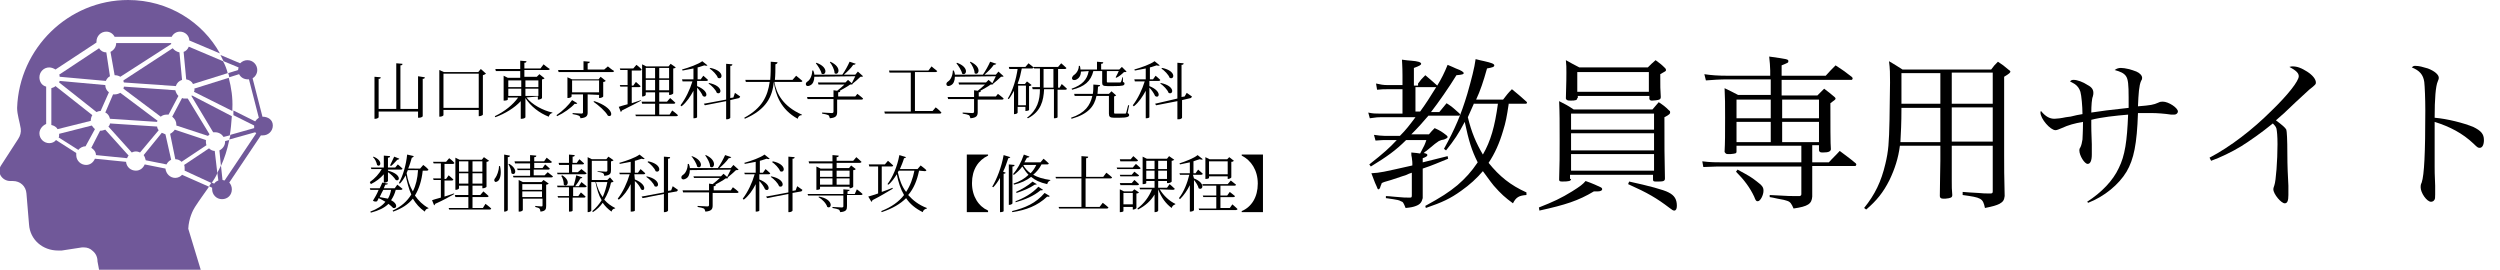 <?xml version="1.0" encoding="utf-8"?>
<!-- Generator: Adobe Illustrator 27.9.5, SVG Export Plug-In . SVG Version: 9.03 Build 54986)  -->
<svg version="1.1" id="_レイヤー_2" xmlns="http://www.w3.org/2000/svg" xmlns:xlink="http://www.w3.org/1999/xlink" x="0px"
	 y="0px" viewBox="0 0 482 52" style="enable-background:new 0 0 482 52;" xml:space="preserve">
<style type="text/css">
	.st0{fill:#705899;}
</style>
<g id="header">
	<path class="st0" d="M35.4,10l0.5,5.3c0.6,0.1,1.1,0.4,1.3,0.9l6.7-2.1c-0.2-0.8-0.5-1.6-0.9-2.3L36.4,9C36.2,9.5,35.8,9.9,35.4,10
		L35.4,10z"/>
	<path class="st0" d="M34,24c0,0,0,0.1,0,0.2l6.1,2c0.1-0.1,0.2-0.2,0.3-0.3l-4.2-6.9C36,19,35.8,19,35.6,19c-0.2,0-0.3,0-0.5-0.1
		l-1.9,3.6C33.7,22.9,34,23.4,34,24L34,24z"/>
	<path class="st0" d="M32.1,22.1c0.1,0,0.3,0,0.4,0l1.9-3.6c-0.3-0.3-0.5-0.7-0.6-1.1l-9.9-0.7c0,0.1-0.1,0.3-0.1,0.4l7.2,5.4
		C31.2,22.3,31.6,22.1,32.1,22.1L32.1,22.1z"/>
	<path class="st0" d="M33.8,34.3c-1,0-1.8-0.8-1.9-1.8l-4-0.8c-0.3,0.7-0.9,1.2-1.7,1.2c-1,0-1.8-0.7-1.9-1.7l-6-0.6
		c-0.3,0.7-0.9,1.2-1.7,1.2c-1,0-1.9-0.8-1.9-1.9c0-0.1,0-0.2,0-0.4l-3.9-2.5c-0.3,0.4-0.8,0.6-1.3,0.6c-1,0-1.9-0.8-1.9-1.9
		c0-0.8,0.6-1.5,1.3-1.8v-7.2c-0.8-0.2-1.3-0.9-1.3-1.8c0-1,0.8-1.9,1.9-1.9c0.4,0,0.9,0.2,1.2,0.4l7.9-5.2c0-0.1,0-0.1,0-0.2
		c0-1,0.8-1.9,1.9-1.9c0.7,0,1.3,0.4,1.6,1h11c0.3-0.6,0.9-1,1.6-1c1,0,1.8,0.8,1.8,1.7l5.9,2.5C39.1,4.3,32.5,0,24.7,0
		C13.2,0,3.7,9.3,3.3,20.8c0,1.3,0.5,2.7,0.7,4c0.1,0.7-0.1,1.4-0.5,2l-3.3,5.1c-0.4,0.6-0.4,1.3-0.1,1.9c0.4,0.7,1.1,1.1,1.9,1.1
		h0.5c1.4,0,2.5,1,2.6,2.4l0.5,6c0.2,2.9,2.6,5,5.6,5c0.2,0,0.4,0,0.7,0l3.9-0.6c0.1,0,0.2,0,0.4,0c0.6,0,1.2,0.2,1.7,0.7
		c0.6,0.5,0.9,1.2,0.9,2l0.3,1.6h19.6l-2.4-7.9c0.1-2,0.9-3.6,1.3-4.2c0.9-1.4,1.8-2.6,2.7-3.9l-5.2-2.3
		C34.9,34,34.3,34.3,33.8,34.3L33.8,34.3z"/>
	<path class="st0" d="M37.5,17.2c0,0.1,0,0.3-0.1,0.5l7.4,3.7c0-0.2,0-0.3,0-0.5c0.1-2-0.2-4-0.7-5.9l-6.7,2.1
		C37.5,17.1,37.5,17.1,37.5,17.2L37.5,17.2z"/>
	<path class="st0" d="M40.3,28.6l-4.8,3.2c0.1,0.2,0.1,0.5,0.1,0.7c0,0.1,0,0.3,0,0.4l5.2,2.4c0.4-0.6,0.8-1.2,1.1-1.9l-0.5-4.3
		C41,29.1,40.6,28.9,40.3,28.6z"/>
	<path class="st0" d="M36.9,18.5l4.2,7c0.1,0,0.3,0,0.4,0c0.7,0,1.3,0.4,1.6,0.9l1.2-0.3c0.2-1.1,0.3-2.4,0.4-3.7L37,18.4
		C37,18.4,37,18.4,36.9,18.5z"/>
	<path class="st0" d="M43.4,27.3c0,0.8-0.5,1.4-1.1,1.7l0.3,3c0.7-1.5,1.2-3.1,1.6-5l-0.8,0.2C43.4,27.1,43.4,27.2,43.4,27.3
		L43.4,27.3z"/>
	<path class="st0" d="M30.3,24.4l-9.1-0.6c0,0.2-0.1,0.4-0.3,0.6l4.5,5c0.2-0.1,0.5-0.2,0.8-0.2s0.6,0.1,0.8,0.2l3.6-4.3
		C30.4,24.9,30.3,24.6,30.3,24.4z"/>
	<path class="st0" d="M17.7,24.2l-6.3,1.6c0,0.1,0,0.1,0,0.2c0,0.2,0,0.4-0.1,0.5l3.8,2.4c0.3-0.4,0.9-0.7,1.4-0.7c0,0,0,0,0,0
		l1.8-3.3C18.1,24.7,17.9,24.5,17.7,24.2L17.7,24.2z"/>
	<path class="st0" d="M31.2,25.6l-3.5,4.3c0.2,0.3,0.3,0.6,0.4,1l4,0.8c0.2-0.4,0.5-0.7,0.9-0.9l-1.1-4.9
		C31.7,25.8,31.4,25.7,31.2,25.6L31.2,25.6z"/>
	<path class="st0" d="M19.4,25.2c0,0-0.1,0-0.1,0l-1.7,3.3c0.5,0.3,0.9,0.8,0.9,1.4l6,0.6c0.1-0.2,0.1-0.3,0.3-0.5l-4.5-5
		C20,25.1,19.7,25.2,19.4,25.2L19.4,25.2z"/>
	<path class="st0" d="M39.7,27.3c0-0.1,0-0.2,0-0.3l-6-2c-0.2,0.3-0.5,0.6-0.9,0.8l1,4.9c0.5,0,0.9,0.2,1.2,0.5l4.8-3.2
		C39.7,27.7,39.7,27.5,39.7,27.3L39.7,27.3z"/>
	<path class="st0" d="M22.1,18.2c-0.1,0-0.2,0-0.3,0l-1.5,3.5c0.5,0.2,0.8,0.7,0.9,1.2l9.1,0.6c0-0.1,0-0.2,0.1-0.2l-7.2-5.4
		C22.8,18.1,22.5,18.2,22.1,18.2L22.1,18.2z"/>
	<path class="st0" d="M22.1,14.5c0.4,0,0.8,0.1,1.1,0.3l9.8-6.3c0-0.1,0-0.1,0-0.2c0,0,0,0,0,0H22.4c0,0,0,0,0,0
		c0,0.8-0.5,1.4-1.1,1.7L22.1,14.5C22,14.5,22,14.5,22.1,14.5L22.1,14.5z"/>
	<path class="st0" d="M23.9,15.9l10,0.7c0.2-0.6,0.6-1,1.2-1.2l-0.5-5.3c-0.5-0.1-1-0.4-1.3-0.8l-9.5,6.2
		C23.8,15.6,23.8,15.8,23.9,15.9L23.9,15.9z"/>
	<path class="st0" d="M20.4,15.6c0.2-0.4,0.4-0.7,0.8-0.9l-0.7-4.6c-0.6,0-1.1-0.3-1.4-0.8l-7.7,5.1c0.1,0.1,0.1,0.3,0.1,0.4
		L20.4,15.6L20.4,15.6z"/>
	<path class="st0" d="M19.4,21.4C19.4,21.4,19.4,21.4,19.4,21.4l1.6-3.6c-0.4-0.3-0.7-0.8-0.7-1.4l-8.8-0.8c0,0.1-0.1,0.2-0.1,0.3
		l7.2,5.7C18.8,21.5,19.1,21.4,19.4,21.4L19.4,21.4z"/>
	<path class="st0" d="M17.5,23.3c0-0.4,0.1-0.8,0.3-1.1l-7.1-5.6c-0.2,0.2-0.5,0.3-0.8,0.4v7.1c0.5,0.1,1,0.4,1.2,0.8L17.5,23.3
		C17.5,23.3,17.5,23.3,17.5,23.3L17.5,23.3z"/>
	<path class="st0" d="M50.6,22.5C50.6,22.5,50.6,22.5,50.6,22.5l-1.9-7.4c0.5-0.3,0.9-0.9,0.9-1.6c0-1-0.8-1.9-1.9-1.9
		c-0.5,0-1,0.2-1.4,0.6l-3.8-1.6c0.2,0.4,0.4,0.8,0.6,1.2L46,13c0,0.1-0.1,0.3-0.1,0.5l0,0L44,14.1c0.1,0.3,0.2,0.6,0.2,0.8l1.9-0.6
		c0.3,0.6,0.9,1,1.7,1c0,0,0.1,0,0.2,0l1.9,7.4c-0.3,0.2-0.5,0.4-0.7,0.7l-4.2-2.1c0,0.3,0,0.6,0,0.9l4,2c0,0,0,0.1,0,0.1
		c0,0.1,0,0.3,0,0.4L44.4,26c0,0.3-0.1,0.6-0.2,0.9l5-1.4c0.1,0.1,0.2,0.2,0.2,0.2l-6.1,9.1c-0.1,0-0.3-0.1-0.4-0.1l-0.3-2.8
		c-0.2,0.5-0.5,1-0.7,1.4l0.2,1.5c-0.3,0.1-0.6,0.3-0.8,0.6l-0.5-0.2c-0.2,0.2-0.3,0.5-0.5,0.7l0.6,0.3c0,0.1,0,0.2,0,0.3
		c0,1,0.8,1.9,1.9,1.9s1.9-0.8,1.9-1.9c0-0.5-0.2-1-0.5-1.3l6.1-9.1c0.1,0,0.2,0,0.4,0c1,0,1.9-0.8,1.9-1.9S51.7,22.5,50.6,22.5
		L50.6,22.5z"/>
	<path d="M81.9,14.9c0,0.2-0.1,0.3-0.4,0.3v7.2c0,0.1-0.3,0.3-0.7,0.3h-0.2v-1.2h-7.6v1.1c0,0.1-0.3,0.3-0.6,0.3h-0.2v-8.1l1.2,0.1
		c0,0.2-0.1,0.3-0.4,0.3V21h3.4v-8.8l1.2,0.1c0,0.2-0.1,0.3-0.4,0.3V21h3.4v-6.3L81.9,14.9L81.9,14.9z"/>
	<path d="M93.7,14.2c-0.1,0.1-0.3,0.2-0.6,0.3v7.6c0,0.1-0.4,0.3-0.7,0.3h-0.1v-1.2h-6.8v1c0,0.1-0.3,0.3-0.7,0.3h-0.1v-9l0.9,0.4
		h6.6l0.5-0.6L93.7,14.2L93.7,14.2z M92.3,20.8v-6.6h-6.8v6.6H92.3z"/>
	<path d="M101.5,18.8c1.1,1.4,3.2,2.5,5,2.9l0,0.1c-0.3,0-0.6,0.3-0.7,0.7c-1.8-0.7-3.5-2-4.5-3.6v3.7c0,0.1-0.3,0.3-0.7,0.3h-0.2
		v-3.4c-1.2,1.3-3,2.4-4.9,3.1l-0.1-0.2c1.9-0.9,3.5-2.2,4.5-3.6h-2v0.4c0,0.1-0.3,0.2-0.7,0.2h-0.1v-4.8l0.8,0.4h2.4v-1.3h-4.7
		l-0.1-0.4h4.8v-1.6l1.2,0.1c0,0.2-0.1,0.3-0.4,0.3v1.1h3.1l0.6-0.8c0,0,0.7,0.6,1.2,0.9c0,0.1-0.2,0.2-0.3,0.2h-4.6v1.3h2.4
		l0.5-0.5l1,0.8c-0.1,0.1-0.3,0.2-0.5,0.2v3.6c0,0.1-0.4,0.3-0.7,0.3h-0.1v-0.6L101.5,18.8L101.5,18.8z M98,15.5v1.3h2.5v-1.3
		C100.5,15.5,98,15.5,98,15.5z M98,18.5h2.5v-1.4H98V18.5z M101.3,15.5v1.3h2.5v-1.3C103.8,15.5,101.3,15.5,101.3,15.5z M103.8,18.5
		v-1.4h-2.5v1.4H103.8z"/>
	<path d="M111.3,19.9c-0.1,0.1-0.2,0.2-0.5,0.1c-0.7,0.8-2.1,1.8-3.4,2.4l-0.1-0.2c1.2-0.8,2.4-2,3-2.9L111.3,19.9L111.3,19.9z
		 M117.2,12.8c0,0,0.7,0.6,1.2,0.9c0,0.1-0.2,0.2-0.3,0.2h-10.4l-0.1-0.4h4.9v-1.7l1.2,0.1c0,0.2-0.1,0.3-0.4,0.3v1.2h3.2
		L117.2,12.8L117.2,12.8z M113.3,18.2v3.5c0,0.6-0.2,1-1.4,1.1c0-0.2-0.1-0.4-0.3-0.5c-0.2-0.1-0.6-0.2-1.2-0.3v-0.2
		c0,0,1.4,0.1,1.7,0.1c0.2,0,0.3-0.1,0.3-0.2v-3.5h-2.2v0.4c0,0.1-0.3,0.3-0.7,0.3h-0.1v-4l0.9,0.4h5.1l0.4-0.5l1,0.8
		c-0.1,0.1-0.3,0.2-0.5,0.2v2.8c0,0.1-0.4,0.3-0.7,0.3h-0.1v-0.6L113.3,18.2L113.3,18.2z M115.5,17.8v-2.3h-5.2v2.3H115.5z
		 M114.6,19.5c3.9,1.3,3.6,3.3,2.6,2.8c-0.5-0.9-1.8-2-2.8-2.7C114.5,19.6,114.6,19.5,114.6,19.5z"/>
	<path d="M123.6,19.4c-0.9,0.5-2.1,1.1-3.7,1.9c0,0.1-0.1,0.2-0.2,0.3l-0.4-1c0.3-0.1,0.9-0.3,1.7-0.5v-3.4h-1.4l-0.1-0.3h1.5v-2.9
		h-1.4l-0.1-0.3h2.6l0.6-0.7c0,0,0.7,0.5,1,0.9c0,0.1-0.1,0.2-0.3,0.2h-1.6v2.9h0.3l0.5-0.7c0,0,0.6,0.5,0.9,0.8
		c0,0.1-0.1,0.2-0.3,0.2h-1.4v3.1c0.6-0.2,1.2-0.4,1.8-0.6L123.6,19.4L123.6,19.4z M129.6,21.3c0,0,0.7,0.5,1.1,0.9
		c0,0.1-0.1,0.2-0.3,0.2h-7.8l-0.1-0.3h3.8V20h-2.5l-0.1-0.4h2.6v-1.8h-1.8v0.5c0,0.1-0.3,0.3-0.6,0.3h-0.1v-6.2l0.8,0.4h4.3
		l0.4-0.5l1,0.7c-0.1,0.1-0.3,0.2-0.5,0.2V18c0,0.1-0.4,0.3-0.6,0.3H129v-0.5h-1.9v1.8h1.5l0.6-0.7c0,0,0.6,0.5,1,0.9
		c0,0.1-0.1,0.2-0.3,0.2h-2.8v2.1h2L129.6,21.3L129.6,21.3z M124.5,13.1v2h1.8v-2H124.5z M126.3,17.4v-2h-1.8v2H126.3z M127.1,13.1
		v2h1.9v-2H127.1z M129,17.4v-2h-1.9v2H129z"/>
	<path d="M134.4,16.6c2.5,1,1.9,2.5,1.1,1.9c-0.2-0.5-0.7-1.2-1.1-1.6v5.7c0,0.1-0.3,0.2-0.6,0.2h-0.1v-5.3c-0.6,1.1-1.3,2.2-2.3,3
		l-0.2-0.2c1-1.3,1.8-3,2.3-4.6h-1.9l-0.1-0.4h2.2v-2.1c-0.7,0.1-1.4,0.3-2.1,0.4l-0.1-0.2c1.4-0.4,3.1-1,3.9-1.6l1,0.8
		c-0.1,0.1-0.3,0.1-0.6,0c-0.4,0.1-0.8,0.3-1.3,0.4v2.3h0.6l0.5-0.7c0,0,0.6,0.5,0.9,0.8c0,0.1-0.1,0.2-0.3,0.2h-1.8L134.4,16.6
		L134.4,16.6z M141.7,17.9c0,0,0.6,0.4,1,0.7c0,0.1-0.1,0.2-0.2,0.3l-1.7,0.4v3.4c0,0.1-0.3,0.3-0.6,0.3h-0.2v-3.5l-4.1,0.8
		l-0.2-0.3l4.3-0.8v-6.9l1.2,0.1c0,0.2-0.1,0.3-0.4,0.3v6.2l0.6-0.1L141.7,17.9L141.7,17.9z M136.7,16c2.9,0.6,2.4,2.4,1.5,1.9
		c-0.2-0.6-1-1.4-1.6-1.8L136.7,16L136.7,16z M137,13.1c2.8,0.6,2.3,2.4,1.4,1.9c-0.2-0.6-1-1.4-1.6-1.8L137,13.1z"/>
	<path d="M149.3,15.8c0.4,2.3,1.7,4.7,5.3,6.3l0,0.1c-0.4,0-0.7,0.2-0.8,0.7c-3.3-1.8-4.3-4.7-4.6-7.1c-0.3,2.8-1.4,5.3-5.6,7.1
		l-0.1-0.2c3.5-1.9,4.5-4.2,4.9-6.9h-4.6l-0.1-0.4h4.8c0.1-1.1,0.1-2.3,0.1-3.5l1.3,0.1c0,0.2-0.1,0.3-0.4,0.4c0,1,0,2.1-0.1,3h3.4
		l0.7-0.8c0,0,0.7,0.6,1.2,1c0,0.1-0.1,0.2-0.3,0.2L149.3,15.8L149.3,15.8z"/>
	<path d="M157,14.8c0,0.8-0.3,1.4-0.7,1.6c-0.3,0.2-0.7,0.3-0.9,0c-0.1-0.3,0-0.5,0.3-0.7c0.5-0.3,0.9-1.2,0.9-2.1h0.2
		c0.1,0.3,0.2,0.5,0.2,0.8h5.4c0.5-0.7,1.1-1.8,1.4-2.5l1.2,0.4c-0.1,0.1-0.2,0.2-0.5,0.2c-0.4,0.6-1.1,1.3-1.8,1.9h2.2l0.5-0.6
		l1,0.9c-0.1,0.1-0.2,0.1-0.5,0.1c-0.4,0.4-1.1,1-1.6,1.4l-0.1-0.1c0.2-0.4,0.5-1,0.7-1.4L157,14.8L157,14.8z M165.3,18.1
		c0,0,0.7,0.5,1.1,0.9c0,0.1-0.1,0.2-0.3,0.2h-4.7v2.4c0,0.7-0.2,1.1-1.4,1.2c-0.1-0.2-0.1-0.5-0.3-0.6c-0.2-0.1-0.6-0.2-1.2-0.3
		v-0.2c0,0,1.6,0.1,1.9,0.1c0.2,0,0.3-0.1,0.3-0.3v-2.4h-5l-0.1-0.4h5.1v-1.3l0.7,0.1c0.5-0.4,1-0.8,1.4-1.2h-5l-0.1-0.4h5.3
		l0.5-0.5l0.9,0.8c-0.1,0.1-0.2,0.1-0.5,0.1c-0.5,0.4-1.3,0.8-2,1.2h0.1c0,0.2-0.1,0.3-0.4,0.3v0.8h3.3L165.3,18.1L165.3,18.1z
		 M157.4,12.1c2.5,0.9,1.8,2.6,1,2.1c-0.1-0.6-0.7-1.5-1.1-2L157.4,12.1z M160.1,11.9c2.4,1.1,1.5,2.8,0.8,2.2
		c0-0.7-0.5-1.6-0.9-2.1L160.1,11.9z"/>
	<path d="M180.4,20.7c0,0,0.7,0.5,1.1,1c0,0.1-0.1,0.2-0.3,0.2h-10.6l-0.1-0.4h5.1V14h-4.1l-0.1-0.4h7.6l0.6-0.8
		c0,0,0.7,0.6,1.1,0.9c0,0.1-0.2,0.2-0.3,0.2h-4v7.5h3.4L180.4,20.7L180.4,20.7z"/>
	<path d="M184.1,14.8c0,0.8-0.3,1.4-0.7,1.6c-0.3,0.2-0.7,0.3-0.9,0c-0.1-0.3,0-0.5,0.3-0.7c0.5-0.3,0.9-1.2,0.9-2.1h0.2
		c0.1,0.3,0.2,0.5,0.2,0.8h5.4c0.5-0.7,1.1-1.8,1.4-2.5l1.2,0.4c-0.1,0.1-0.2,0.2-0.5,0.2c-0.4,0.6-1.1,1.3-1.8,1.9h2.2l0.5-0.6
		l1,0.9c-0.1,0.1-0.2,0.1-0.5,0.1c-0.4,0.4-1.1,1-1.6,1.4l-0.1-0.1c0.2-0.4,0.5-1,0.7-1.4L184.1,14.8L184.1,14.8z M192.4,18.1
		c0,0,0.7,0.5,1.1,0.9c0,0.1-0.1,0.2-0.3,0.2h-4.7v2.4c0,0.7-0.2,1.1-1.4,1.2c-0.1-0.2-0.1-0.5-0.3-0.6c-0.2-0.1-0.6-0.2-1.2-0.3
		v-0.2c0,0,1.6,0.1,1.9,0.1c0.2,0,0.3-0.1,0.3-0.3v-2.4h-5l-0.1-0.4h5.1v-1.3l0.7,0.1c0.5-0.4,1-0.8,1.4-1.2h-5l-0.1-0.4h5.3
		l0.5-0.5l0.9,0.8c-0.1,0.1-0.2,0.1-0.5,0.1c-0.5,0.4-1.3,0.8-2,1.2h0.1c0,0.2-0.1,0.3-0.4,0.3v0.8h3.3L192.4,18.1L192.4,18.1z
		 M184.5,12.1c2.5,0.9,1.8,2.6,1,2.1c-0.1-0.6-0.7-1.5-1.1-2L184.5,12.1z M187.1,11.9c2.4,1.1,1.5,2.8,0.8,2.2
		c0-0.7-0.5-1.6-0.9-2.1L187.1,11.9z"/>
	<path d="M204.7,16.2c0,0,0.6,0.5,1,0.9c0,0.1-0.1,0.2-0.3,0.2h-1.5v5.3c0,0.1-0.3,0.2-0.6,0.2h-0.1v-5.6h-1.9
		c-0.1,2.2-0.6,4.3-3.1,5.6l-0.2-0.1c2-1.5,2.5-3.4,2.5-5.5h-1.4l-0.1-0.4h1.5v-3.6h-1.1l-0.1-0.2c0,0.1-0.2,0.2-0.3,0.2H197
		c-0.2,1-0.4,2-0.8,2.9l0.2,0.1h1.2l0.4-0.5l0.9,0.7c-0.1,0.1-0.3,0.2-0.5,0.2v4.6c0,0.1-0.4,0.2-0.6,0.2h-0.1v-0.8h-1.5v1.1
		c0,0.1-0.2,0.3-0.6,0.3h-0.1v-4.5c-0.3,0.5-0.6,1.1-1,1.6l-0.2-0.1c1-1.6,1.6-3.7,1.9-5.7h-1.6l-0.1-0.4h3.2l0.6-0.7
		c0,0,0.6,0.5,1,0.8l0-0.1h4.7l0.6-0.7c0,0,0.6,0.5,1,0.9c0,0.1-0.1,0.2-0.3,0.2h-1.3v3.6h0.3L204.7,16.2L204.7,16.2z M196.3,16.5
		v3.8h1.5v-3.8H196.3z M203.1,16.9v-3.6h-1.9v3.6H203.1z"/>
	<path d="M217.4,21.8c0.2,0.1,0.3,0.2,0.3,0.4c0,0.3-0.4,0.5-1.9,0.5h-1c-0.8,0-1-0.2-1-0.8v-3.4h-2.4c-0.4,2-1.6,3.5-4.8,4.4
		l-0.1-0.2c2.7-0.9,3.7-2.4,4.1-4.2h-3.4l-0.1-0.4h3.6c0.1-0.6,0.1-1.2,0.1-1.8l1.3,0.1c0,0.2-0.2,0.3-0.4,0.3c0,0.5-0.1,1-0.1,1.4
		h2.2l0.5-0.5l0.9,0.8c-0.1,0.1-0.2,0.1-0.4,0.2v3.1c0,0.2,0,0.2,0.4,0.2h0.9c0.4,0,0.7,0,0.8,0c0.1,0,0.2,0,0.2-0.1
		c0.1-0.2,0.2-0.8,0.4-1.5h0.2L217.4,21.8L217.4,21.8z M208.4,13.8c0,0.8-0.4,1.3-0.8,1.5c-0.3,0.2-0.8,0.2-0.9-0.1
		c-0.1-0.2,0.1-0.5,0.3-0.7c0.5-0.3,1-1,1-1.8h0.2c0.1,0.3,0.1,0.5,0.1,0.7h3.2v-1.5l1.2,0.1c0,0.2-0.1,0.3-0.4,0.3v1.1h3.5l0.5-0.5
		l0.9,0.9c-0.1,0.1-0.2,0.1-0.5,0.1c-0.4,0.4-1,0.9-1.5,1.1l-0.1-0.1c0.2-0.3,0.4-0.8,0.6-1.2h-2.3v2c0,0.2,0,0.2,0.4,0.2h1.1
		c0.4,0,0.9,0,1,0c0.1,0,0.2,0,0.2-0.1c0.1-0.1,0.2-0.5,0.3-0.9h0.1l0,0.9c0.3,0.1,0.3,0.2,0.3,0.3c0,0.4-0.3,0.5-2.1,0.5h-1.2
		c-0.9,0-1-0.2-1-0.7v-2.2h-1.7c-0.5,2-1.7,3-4.1,3.6l-0.1-0.2c2-0.7,3-1.7,3.3-3.4L208.4,13.8L208.4,13.8z"/>
	<path d="M221.6,16.6c2.5,1,1.9,2.5,1.1,1.9c-0.2-0.5-0.7-1.2-1.1-1.6v5.7c0,0.1-0.3,0.2-0.6,0.2h-0.1v-5.3c-0.6,1.1-1.3,2.2-2.3,3
		l-0.2-0.2c1-1.3,1.8-3,2.3-4.6h-1.9l-0.1-0.4h2.2v-2.1c-0.7,0.1-1.4,0.3-2.1,0.4l-0.1-0.2c1.4-0.4,3.1-1,3.9-1.6l1,0.8
		c-0.1,0.1-0.3,0.1-0.6,0c-0.4,0.1-0.8,0.3-1.3,0.4v2.3h0.6l0.5-0.7c0,0,0.6,0.5,0.9,0.8c0,0.1-0.1,0.2-0.3,0.2h-1.8L221.6,16.6
		L221.6,16.6z M228.8,17.9c0,0,0.6,0.4,1,0.7c0,0.1-0.1,0.2-0.2,0.3l-1.7,0.4v3.4c0,0.1-0.3,0.3-0.6,0.3H227v-3.5l-4.1,0.8l-0.2-0.3
		L227,19v-6.9l1.2,0.1c0,0.2-0.1,0.3-0.4,0.3v6.2l0.6-0.1L228.8,17.9L228.8,17.9z M223.8,16c2.9,0.6,2.4,2.4,1.5,1.9
		c-0.2-0.6-1-1.4-1.6-1.8L223.8,16L223.8,16z M224.1,13.1c2.8,0.6,2.3,2.4,1.4,1.9c-0.2-0.6-1-1.4-1.6-1.8L224.1,13.1z"/>
	<path d="M71.3,35.1c1-0.7,1.8-1.6,2.3-2.5h-2l-0.1-0.3H74v-2.3l1.2,0.1c0,0.2-0.1,0.3-0.4,0.3v1.9h1.4l0.5-0.6c0,0,0.6,0.5,0.9,0.8
		c0,0.1-0.1,0.2-0.3,0.2h-2.5v0.2c2.7,0.7,2.3,2.2,1.5,1.8c-0.3-0.5-0.9-1.1-1.5-1.5v1.7c0,0.1-0.3,0.3-0.6,0.3h-0.2v-1.6
		c-0.7,0.8-1.5,1.4-2.5,1.9L71.3,35.1L71.3,35.1z M76.3,36.6c-0.2,0.8-0.5,1.4-0.9,2c1.4,0.7,1.1,1.7,0.4,1.5
		c-0.2-0.2-0.5-0.5-0.9-0.8c-0.8,0.8-1.9,1.3-3.4,1.7l-0.1-0.2c1.3-0.5,2.3-1.1,2.9-1.9c-0.4-0.2-0.8-0.5-1.3-0.7
		c-0.1,0.2-0.2,0.5-0.3,0.6c-0.2,0.1-0.5,0.1-0.8-0.1c0.3-0.5,0.8-1.3,1.1-2.1h-1.6l-0.1-0.3h1.9c0.2-0.4,0.4-0.8,0.5-1.1l1.1,0.2
		c0,0.1-0.2,0.2-0.5,0.2c-0.1,0.2-0.2,0.4-0.3,0.7h2.1l0.5-0.7c0,0,0.6,0.5,1,0.8c0,0.1-0.1,0.2-0.3,0.2L76.3,36.6L76.3,36.6z
		 M72,30.2c2,0.8,1.3,2.2,0.7,1.6c-0.1-0.5-0.4-1.2-0.8-1.5L72,30.2L72,30.2z M73.9,36.6c-0.2,0.4-0.5,0.9-0.7,1.4
		c0.6,0.1,1.1,0.2,1.6,0.3c0.3-0.5,0.5-1.1,0.6-1.7L73.9,36.6L73.9,36.6z M77,30.6c-0.1,0.1-0.2,0.2-0.4,0.2
		c-0.4,0.4-0.8,0.9-1.2,1.2l-0.2-0.1c0.2-0.4,0.5-1.1,0.8-1.7L77,30.6L77,30.6z M81.5,32.9c-0.2,1.9-0.7,3.5-1.5,4.8
		c0.7,1,1.5,1.8,2.6,2.4l0,0.1c-0.3,0-0.6,0.2-0.7,0.6c-1-0.7-1.7-1.5-2.3-2.5c-0.9,1.1-2.1,1.9-3.8,2.5l-0.1-0.2
		c1.7-0.8,2.8-1.8,3.6-3.1c-0.5-1.1-0.8-2.4-1.1-3.7c-0.3,0.6-0.7,1.2-1.1,1.6l-0.2-0.1c0.8-1.4,1.4-3.5,1.6-5.5l1.3,0.3
		c-0.1,0.1-0.2,0.3-0.4,0.3c-0.2,0.7-0.4,1.4-0.7,2.1H81l0.6-0.7c0,0,0.7,0.5,1,0.9c0,0.1-0.1,0.2-0.3,0.2L81.5,32.9L81.5,32.9z
		 M78.6,32.9c-0.1,0.2-0.2,0.4-0.2,0.5c0.2,1.3,0.6,2.5,1.2,3.5c0.6-1.2,0.9-2.5,1-4.1H78.6z"/>
	<path d="M87.6,37.4c-0.9,0.5-2.1,1.2-3.7,1.9c0,0.1-0.1,0.2-0.2,0.3l-0.4-1c0.3-0.1,0.9-0.3,1.7-0.5v-3.4h-1.4l-0.1-0.3H85v-2.9
		h-1.4l-0.1-0.3H86l0.6-0.7c0,0,0.7,0.5,1,0.9c0,0.1-0.1,0.2-0.3,0.2h-1.6v2.9h0.3l0.5-0.7c0,0,0.6,0.5,0.9,0.8
		c0,0.1-0.1,0.2-0.3,0.2h-1.4v3.1c0.6-0.2,1.2-0.4,1.8-0.6L87.6,37.4L87.6,37.4z M93.6,39.3c0,0,0.7,0.5,1.1,0.9
		c0,0.1-0.1,0.2-0.3,0.2h-7.8l-0.1-0.3h3.8V38h-2.5l-0.1-0.4h2.6v-1.8h-1.8v0.5c0,0.1-0.3,0.3-0.6,0.3h-0.1v-6.2l0.8,0.4h4.3
		l0.4-0.5l1,0.7c-0.1,0.1-0.3,0.2-0.5,0.2V36c0,0.1-0.4,0.3-0.7,0.3H93v-0.5h-1.9v1.8h1.5l0.6-0.7c0,0,0.6,0.5,1,0.9
		c0,0.1-0.1,0.2-0.3,0.2h-2.8v2.1h2L93.6,39.3L93.6,39.3z M88.5,31.1v2h1.8v-2C90.3,31.1,88.5,31.1,88.5,31.1z M90.3,35.4v-2h-1.8v2
		H90.3z M91.1,31.1v2H93v-2C93,31.1,91.1,31.1,91.1,31.1z M93,35.4v-2h-1.9v2H93z"/>
	<path d="M96.4,32c0.3,1.3,0.1,2.2-0.2,2.7C96,35,95.5,35.2,95.4,35c-0.2-0.2-0.1-0.5,0.1-0.7c0.3-0.4,0.7-1.4,0.7-2.2
		C96.2,32,96.4,32,96.4,32z M98.3,30c0,0.2-0.1,0.3-0.4,0.3v10.2c0,0.1-0.3,0.3-0.6,0.3h-0.1v-11L98.3,30L98.3,30z M98.2,31.6
		c1.8,1.1,1.1,2.4,0.4,1.8c0-0.6-0.3-1.3-0.6-1.8L98.2,31.6L98.2,31.6z M105.6,33.2c0,0,0.6,0.5,1,0.8c0,0.1-0.1,0.2-0.3,0.2h-7.3
		l-0.1-0.3h3.3v-1.1h-2.4l-0.1-0.3h2.5v-1h-2.9l-0.1-0.4h3v-1.2l1.2,0.1c0,0.2-0.1,0.3-0.4,0.3v0.8h1.9l0.5-0.7c0,0,0.6,0.5,1,0.8
		c0,0.1-0.1,0.2-0.3,0.2h-3.1v1h1.6l0.5-0.7c0,0,0.6,0.5,0.9,0.8c0,0.1-0.1,0.2-0.3,0.2h-2.8v1.1h2.1L105.6,33.2L105.6,33.2z
		 M104.8,34.7l1,0.7c-0.1,0.1-0.3,0.2-0.5,0.2v4.1c0,0.6-0.1,1-1.1,1.1c0-0.2-0.1-0.5-0.2-0.6c-0.1-0.1-0.4-0.2-0.8-0.3v-0.2
		c0,0,0.9,0.1,1.2,0.1c0.2,0,0.2-0.1,0.2-0.2v-1.3h-3.8v2.2c0,0.1-0.3,0.3-0.6,0.3H100v-6.1l0.8,0.4h3.6L104.8,34.7L104.8,34.7z
		 M100.7,35.5v1.1h3.8v-1.1H100.7z M104.5,38v-1.1h-3.8V38H104.5z"/>
	<path d="M112.1,32.6c0,0,0.6,0.5,1,0.8c0,0.1-0.2,0.2-0.3,0.2h-5.3l-0.1-0.3h2.3v-1.5h-1.9l-0.1-0.4h2v-1.6l1.1,0.1
		c0,0.2-0.1,0.3-0.4,0.3v1.2h0.8l0.5-0.7c0,0,0.6,0.5,0.9,0.8c0,0.1-0.1,0.2-0.3,0.2h-2v1.5h1.1L112.1,32.6L112.1,32.6z M112.1,35.1
		c0,0,0.6,0.5,1,0.8c0,0.1-0.1,0.2-0.3,0.2h-2.3v1.7h1l0.5-0.7c0,0,0.6,0.5,0.9,0.8c0,0.1-0.1,0.2-0.3,0.2h-2.2v2.5
		c0,0.1-0.2,0.2-0.6,0.2h-0.1v-2.7h-2.1l-0.1-0.3h2.2v-1.7h-2.2l-0.1-0.3h3.2c0.2-0.6,0.4-1.5,0.5-2l1.2,0.4
		c-0.1,0.1-0.2,0.2-0.4,0.2c-0.2,0.4-0.6,1-1,1.5h0.7L112.1,35.1L112.1,35.1z M108.4,33.8c1.8,1.1,0.9,2.4,0.3,1.8
		c0-0.6-0.2-1.3-0.5-1.7C108.3,33.9,108.4,33.8,108.4,33.8z M118.3,35c-0.1,0.1-0.2,0.1-0.5,0.2c-0.2,1.1-0.7,2.3-1.3,3.3
		c0.6,0.7,1.3,1.2,2.1,1.6l0,0.1c-0.3,0-0.6,0.2-0.7,0.6c-0.7-0.5-1.2-1-1.7-1.7c-0.5,0.7-1.1,1.3-1.9,1.8l-0.1-0.2
		c0.7-0.6,1.3-1.3,1.8-2.1c-0.6-1-0.9-2.1-1.2-3.5H114v5.5c0,0.1-0.3,0.3-0.6,0.3h-0.1V30.3l0.8,0.4h2.8l0.4-0.5l1,0.7
		c-0.1,0.1-0.3,0.2-0.5,0.2v1.7c0,0.6-0.1,1-1.3,1.1c0-0.2-0.1-0.4-0.2-0.5c-0.2-0.1-0.5-0.2-1.1-0.3V33c0,0,1.3,0.1,1.6,0.1
		c0.2,0,0.3-0.1,0.3-0.2V31h-3v3.7h3l0.5-0.5L118.3,35L118.3,35z M114.9,35.1c0.3,1.1,0.7,2.1,1.3,2.9c0.4-0.9,0.7-1.9,0.9-2.9
		H114.9z"/>
	<path d="M122.4,34.6c2.5,1,1.9,2.5,1.2,1.9c-0.2-0.5-0.7-1.2-1.2-1.6v5.7c0,0.1-0.3,0.2-0.7,0.2h-0.1v-5.3c-0.6,1.2-1.3,2.2-2.3,3
		l-0.2-0.2c1-1.3,1.8-3,2.3-4.7h-1.9l-0.1-0.3h2.2v-2.1c-0.7,0.1-1.4,0.3-2.1,0.4l-0.1-0.2c1.4-0.4,3.1-1,3.9-1.6l1,0.8
		c-0.1,0.1-0.3,0.1-0.6,0c-0.4,0.1-0.8,0.3-1.3,0.4v2.3h0.6l0.5-0.7c0,0,0.6,0.5,0.9,0.8c0,0.1-0.1,0.2-0.3,0.2h-1.8L122.4,34.6
		L122.4,34.6z M129.7,35.9c0,0,0.6,0.4,1,0.7c0,0.1-0.1,0.2-0.2,0.3l-1.7,0.3v3.4c0,0.1-0.3,0.3-0.6,0.3h-0.2v-3.5l-4.1,0.8
		l-0.2-0.3l4.3-0.8v-6.9l1.2,0.1c0,0.2-0.1,0.3-0.4,0.3v6.2l0.6-0.1L129.7,35.9L129.7,35.9z M124.7,34c2.8,0.6,2.4,2.4,1.5,1.9
		c-0.2-0.6-1-1.4-1.6-1.8C124.6,34.1,124.7,34,124.7,34z M125,31.1c2.8,0.6,2.3,2.4,1.4,1.9c-0.2-0.6-1-1.4-1.6-1.8
		C124.8,31.3,125,31.1,125,31.1z"/>
	<path d="M133,32.8c0,0.8-0.3,1.4-0.7,1.6c-0.3,0.2-0.7,0.3-0.9,0c-0.1-0.3,0-0.5,0.3-0.7c0.5-0.3,0.9-1.2,0.9-2.1h0.2
		c0.1,0.3,0.2,0.5,0.2,0.8h5.4c0.5-0.7,1.1-1.8,1.4-2.5l1.2,0.4c-0.1,0.1-0.2,0.2-0.5,0.2c-0.4,0.6-1.1,1.3-1.8,1.9h2.2l0.5-0.6
		l1,0.9c-0.1,0.1-0.2,0.1-0.5,0.1c-0.4,0.4-1.1,1-1.6,1.4l-0.1-0.1c0.2-0.4,0.5-1,0.7-1.4L133,32.8L133,32.8z M141.3,36.1
		c0,0,0.7,0.5,1.1,0.9c0,0.1-0.1,0.2-0.3,0.2h-4.7v2.4c0,0.7-0.2,1.1-1.4,1.2c-0.1-0.2-0.1-0.5-0.3-0.6c-0.2-0.1-0.6-0.2-1.2-0.3
		v-0.2c0,0,1.6,0.1,1.9,0.1c0.2,0,0.3-0.1,0.3-0.3v-2.4h-5l-0.1-0.4h5.1v-1.3l0.7,0.1c0.5-0.4,1-0.8,1.4-1.2h-5l-0.1-0.3h5.3
		l0.5-0.5l0.9,0.8c-0.1,0.1-0.2,0.1-0.5,0.1c-0.5,0.4-1.3,0.8-2,1.2h0.1c0,0.2-0.1,0.3-0.4,0.3v0.8h3.3L141.3,36.1L141.3,36.1z
		 M133.4,30.1c2.5,0.9,1.8,2.7,1,2c-0.1-0.6-0.7-1.5-1.1-2L133.4,30.1z M136.1,29.9c2.4,1.1,1.5,2.9,0.8,2.2c0-0.7-0.5-1.5-0.9-2.1
		C135.9,29.9,136.1,29.9,136.1,29.9z"/>
	<path d="M146.4,34.6c2.5,1,1.9,2.5,1.1,1.9c-0.2-0.5-0.7-1.2-1.1-1.6v5.7c0,0.1-0.3,0.2-0.6,0.2h-0.1v-5.3c-0.6,1.2-1.3,2.2-2.3,3
		l-0.2-0.2c1-1.3,1.8-3,2.3-4.7h-1.9l-0.1-0.3h2.2v-2.1c-0.7,0.1-1.4,0.3-2.1,0.4l-0.1-0.2c1.4-0.4,3.1-1,3.9-1.6l1,0.8
		c-0.1,0.1-0.3,0.1-0.6,0c-0.4,0.1-0.8,0.3-1.3,0.4v2.3h0.6l0.5-0.7c0,0,0.6,0.5,0.9,0.8c0,0.1-0.1,0.2-0.3,0.2h-1.8L146.4,34.6
		L146.4,34.6z M153.7,35.9c0,0,0.6,0.4,1,0.7c0,0.1-0.1,0.2-0.2,0.3l-1.7,0.3v3.4c0,0.1-0.3,0.3-0.6,0.3h-0.2v-3.5l-4.1,0.8
		l-0.2-0.3l4.3-0.8v-6.9l1.2,0.1c0,0.2-0.1,0.3-0.4,0.3v6.2l0.6-0.1L153.7,35.9L153.7,35.9z M148.7,34c2.9,0.6,2.4,2.4,1.5,1.9
		c-0.2-0.6-1-1.4-1.6-1.8L148.7,34L148.7,34z M149,31.1c2.8,0.6,2.3,2.4,1.4,1.9c-0.2-0.6-1-1.4-1.6-1.8
		C148.9,31.3,149,31.1,149,31.1z"/>
	<path d="M165.2,36.5c0,0,0.7,0.5,1.1,0.9c0,0.1-0.1,0.2-0.3,0.2h-2.7v2.1c0,0.7-0.1,1.1-1.3,1.2c-0.1-0.2-0.1-0.4-0.3-0.5
		c-0.2-0.1-0.6-0.2-1.2-0.3v-0.2c0,0,1.5,0.1,1.8,0.1c0.2,0,0.3-0.1,0.3-0.2v-2.1h-6.8l-0.1-0.3h6.9v-0.9l1.2,0.1
		c0,0.2-0.1,0.2-0.4,0.3v0.5h1.4L165.2,36.5L165.2,36.5z M155.9,31.1h4.6v-1.2l1.2,0.1c0,0.2-0.1,0.3-0.4,0.3v0.7h3.2l0.6-0.7
		c0,0,0.6,0.5,1,0.9c0,0.1-0.2,0.2-0.3,0.2h-4.5v1h2.4l0.4-0.5l0.9,0.7c-0.1,0.1-0.2,0.2-0.5,0.2v3.2c0,0.1-0.4,0.3-0.6,0.3h-0.1V36
		h-5.7v0.4c0,0.1-0.3,0.2-0.6,0.2h-0.1v-4.5l0.8,0.4h2.3v-1h-4.5L155.9,31.1L155.9,31.1z M157.9,37.9c2.9,0.5,2.5,2.5,1.6,2
		c-0.2-0.7-1-1.5-1.7-1.9L157.9,37.9L157.9,37.9z M158.1,32.9v1.2h2.4v-1.2H158.1z M158.1,35.6h2.4v-1.2h-2.4V35.6z M161.3,32.9v1.2
		h2.5v-1.2H161.3z M163.8,35.6v-1.2h-2.5v1.2H163.8z"/>
	<path d="M172.1,36.4c-0.9,0.5-2.1,1.3-3.9,2.2c0,0.1-0.1,0.3-0.2,0.3l-0.6-1c0.4-0.1,1-0.3,1.9-0.6v-5.2h-1.7l-0.1-0.4h3.1l0.6-0.7
		c0,0,0.6,0.5,1,0.9c0,0.1-0.1,0.2-0.3,0.2H170V37c0.6-0.2,1.4-0.5,2.1-0.8L172.1,36.4L172.1,36.4z M177.2,32.9
		c-0.4,1.9-1,3.4-2.1,4.7c0.9,1,2,1.9,3.6,2.5l0,0.1c-0.4,0.1-0.7,0.3-0.8,0.7c-1.4-0.7-2.5-1.6-3.2-2.7c-1.1,1.1-2.6,2-4.7,2.7
		l-0.1-0.2c2-0.8,3.4-1.8,4.4-3.1c-0.7-1.2-1.1-2.5-1.4-4c-0.5,0.8-1,1.5-1.6,2l-0.2-0.1c1-1.3,1.9-3.4,2.3-5.6l1.3,0.4
		c-0.1,0.1-0.2,0.2-0.4,0.2c-0.2,0.7-0.5,1.4-0.8,2.1h3.4l0.6-0.7c0,0,0.7,0.5,1.1,0.9c0,0.1-0.1,0.2-0.3,0.2L177.2,32.9L177.2,32.9
		z M173.1,33.2c0.3,1.4,0.8,2.8,1.6,3.8c0.8-1.2,1.3-2.6,1.6-4.1h-3L173.1,33.2L173.1,33.2z"/>
	<path d="M190.5,40.9h-4.1V29.8h4.1V30c-1.9,0.9-3.1,2.7-3.1,5.3s1.3,4.5,3.1,5.3V40.9L190.5,40.9z"/>
	<path d="M194.8,30.3c-0.1,0.1-0.2,0.2-0.4,0.2c-0.3,0.9-0.6,1.8-1,2.6l0.5,0.2c0,0.1-0.2,0.2-0.4,0.2v7.2c0,0.1-0.3,0.2-0.6,0.2
		h-0.1v-6.6c-0.4,0.7-0.8,1.3-1.3,1.8l-0.2-0.1c0.9-1.5,1.8-3.8,2.2-6.1L194.8,30.3L194.8,30.3z M195.2,39.2c0,0.1-0.3,0.3-0.6,0.3
		h-0.1v-7.8l1.1,0.1c0,0.2-0.1,0.3-0.4,0.3L195.2,39.2L195.2,39.2z M195.1,40.7c2.5-0.6,4.6-1.5,6.3-3.5l1,0.6
		c-0.1,0.1-0.2,0.2-0.5,0.1c-1.9,1.8-4.1,2.6-6.7,3L195.1,40.7L195.1,40.7z M200.8,31.7c-0.4,0.8-0.9,1.4-1.6,2
		c0.9,0.5,1.9,0.8,3.3,1l0,0.1c-0.3,0.1-0.5,0.3-0.6,0.7c-1.4-0.3-2.4-0.8-3.1-1.4c-0.9,0.7-2,1.2-3.3,1.5l-0.1-0.2
		c1.2-0.4,2.2-1,2.9-1.7c-0.5-0.5-0.8-1-1.2-1.6c-0.5,0.7-1.1,1.2-1.6,1.6l-0.2-0.1c0.8-0.9,1.6-2.3,2.1-3.8l1.1,0.4
		c-0.1,0.1-0.2,0.2-0.5,0.2c-0.2,0.3-0.3,0.6-0.5,0.9h3.1l0.6-0.7c0,0,0.6,0.5,1,0.9c0,0.1-0.1,0.2-0.3,0.2L200.8,31.7L200.8,31.7z
		 M195.8,38.8c1.6-0.6,3.2-1.5,4.4-2.8l0.9,0.6c-0.1,0.1-0.2,0.1-0.5,0.1c-1.3,1.1-3,1.8-4.8,2.3L195.8,38.8L195.8,38.8z
		 M199.9,35.5c-0.1,0.1-0.2,0.1-0.4,0.1c-1,0.7-2.3,1.2-3.5,1.6l-0.1-0.2c1.1-0.5,2.3-1.2,3.2-2C199,35,199.9,35.5,199.9,35.5z
		 M197.3,31.9c0.4,0.6,0.8,1.1,1.4,1.5c0.5-0.5,0.8-1,1.1-1.6h-2.4L197.3,31.9L197.3,31.9z"/>
	<path d="M213.3,33.3c0,0,0.7,0.5,1.1,0.9c0,0.1-0.1,0.2-0.3,0.2h-4.8v5.5h2.7l0.6-0.8c0,0,0.7,0.5,1.1,0.9c0,0.1-0.1,0.2-0.3,0.2
		h-9.2l-0.1-0.3h4.4v-5.5h-4.9l-0.1-0.3h5v-4l1.3,0.1c0,0.2-0.1,0.3-0.4,0.3v3.6h3.3L213.3,33.3L213.3,33.3z"/>
	<path d="M219,31.6c0,0,0.6,0.5,0.9,0.8c0,0.1-0.1,0.2-0.3,0.2h-4.2l-0.1-0.3h3.1L219,31.6L219,31.6z M216,31.1l-0.1-0.4h2.1
		l0.5-0.6c0,0,0.6,0.5,0.9,0.8c0,0.1-0.1,0.2-0.3,0.2L216,31.1L216,31.1z M218.2,33.7l0.5-0.6c0,0,0.5,0.4,0.9,0.7
		c0,0.1-0.1,0.2-0.3,0.2H216l-0.1-0.3L218.2,33.7L218.2,33.7z M216,35.6l-0.1-0.3h2.3l0.5-0.6c0,0,0.5,0.4,0.9,0.8
		c0,0.1-0.1,0.2-0.3,0.2H216z M219.6,37.1c-0.1,0.1-0.2,0.2-0.5,0.2v2.8c0,0.1-0.4,0.3-0.6,0.3h-0.1v-0.5h-1.8v0.8
		c0,0.1-0.3,0.2-0.6,0.2h-0.1v-4.4l0.8,0.4h1.6l0.4-0.4L219.6,37.1L219.6,37.1z M218.4,39.4v-2.2h-1.8v2.2H218.4z M223.6,36.5
		c0.7,1.2,1.9,2.3,3,2.8v0.1c-0.3,0.1-0.6,0.3-0.7,0.7c-1.1-0.8-2-2-2.6-3.6h0v4.1c0,0.1-0.2,0.3-0.6,0.3h-0.1v-3.4
		c-0.7,1.2-1.8,2.2-3.2,2.9l-0.1-0.2c1.3-1,2.2-2.2,2.8-3.7h-2.3l-0.1-0.3h2.9v-1.3H221v0.4c0,0.1-0.3,0.2-0.6,0.2h-0.1v-5.3
		l0.8,0.4h3.9l0.4-0.5l1,0.7c-0.1,0.1-0.3,0.2-0.5,0.2V35c0,0.1-0.4,0.3-0.6,0.3H225v-0.4h-1.7v1.3h1.7l0.5-0.7c0,0,0.6,0.5,1,0.9
		c0,0.1-0.2,0.2-0.3,0.2L223.6,36.5L223.6,36.5z M221,31v1.6h1.6V31C222.6,31,221,31,221,31z M222.6,34.5v-1.6H221v1.6H222.6z
		 M223.3,31v1.6h1.7V31C225,31,223.3,31,223.3,31z M225,34.5v-1.6h-1.7v1.6H225z"/>
	<path d="M230.2,34.4c2.3,0.9,1.7,2.4,0.9,1.9c-0.1-0.5-0.5-1.1-0.9-1.6v5.8c0,0.1-0.3,0.3-0.7,0.3h-0.1v-5.1
		c-0.5,1-1.1,1.9-1.9,2.7l-0.2-0.2c1-1.3,1.6-2.9,2-4.5h-1.8l-0.1-0.3h2v-2.1c-0.6,0.1-1.3,0.3-1.9,0.4l-0.1-0.2
		c1.2-0.4,2.8-1,3.5-1.6l1,0.8c-0.1,0.1-0.3,0.1-0.6,0c-0.3,0.1-0.7,0.2-1.2,0.4v2.3h0.4l0.5-0.7c0,0,0.6,0.5,0.9,0.8
		c0,0.1-0.2,0.2-0.3,0.2h-1.6L230.2,34.4L230.2,34.4z M237.6,39.4c0,0,0.6,0.5,1,0.9c0,0.1-0.2,0.2-0.3,0.2h-7.1l-0.1-0.3h3.4V38
		H232l-0.1-0.3h2.6v-1.9h-2.6l-0.1-0.3h4.9l0.6-0.7c0,0,0.6,0.5,1,0.8c0,0.1-0.1,0.2-0.3,0.2h-2.7v1.9h1.3l0.5-0.7
		c0,0,0.6,0.5,1,0.8c0,0.1-0.1,0.2-0.3,0.2h-2.5v2.1h1.8L237.6,39.4L237.6,39.4z M233.1,34.3c0,0.1-0.3,0.2-0.6,0.2h-0.1v-4.2
		l0.8,0.4h3.4l0.4-0.4l0.9,0.7c-0.1,0.1-0.2,0.2-0.5,0.2v3c0,0.1-0.4,0.3-0.6,0.3h-0.1v-0.5h-3.6L233.1,34.3L233.1,34.3z
		 M233.1,31.1v2.5h3.6v-2.5H233.1z"/>
	<path d="M242.5,35.4c0-2.6-1.3-4.5-3.1-5.4v-0.2h4.1v11.1h-4.1v-0.2C241.3,39.9,242.5,38,242.5,35.4L242.5,35.4z"/>
</g>
<g>
	<path d="M273.4,16.1c0.5-0.7,0.7-0.9,1.4-1.6c0.9,0.8,1,0.8,2.3,2c0.8-1.3,1.4-2.5,2-4c0.7,0.3,1.2,0.5,1.6,0.7
		c1.1,0.4,1.5,0.7,1.5,0.9s-0.2,0.3-1.4,0.4c-1.4,2.3-3.5,5.3-4.9,7.1h1.6c0.6-0.7,0.8-1,1.4-1.7c1.1,0.7,1.4,1,2.4,1.9
		c0.1,0.1,0.2,0.2,0.2,0.3c0,0.1-0.1,0.2-0.2,0.2h-5.9c-1.1,1.3-2,2.3-3.3,3.6h3.4c0.5-0.6,0.6-0.7,1.1-1.2c1.1,0.5,1.4,0.7,2.3,1.4
		c0.1,0.1,0.2,0.2,0.2,0.3c0,0,0,0.1-0.1,0.2c-0.1,0.1-0.4,0.2-0.6,0.3l-0.5,0.1c-0.2,0.1-0.3,0.1-0.5,0.2c-0.6,0.4-0.6,0.4-2.4,1.9
		c-0.2,0.1-0.3,0.2-0.5,0.4c0.5,0.1,0.7,0.2,0.7,0.4c0,0.2-0.3,0.4-0.9,0.6v0.8c2-0.5,2.8-0.7,4.8-1.2l0.1,0.5
		c-2,0.8-2.8,1.2-4.9,1.9v3.4c0,0.2,0,0.4,0,0.8c0,0.3,0,0.6,0,0.7c0,0.2,0,0.4,0,0.8c-0.2,0.8-0.5,1.2-1.3,1.5
		c-0.5,0.2-1,0.3-2,0.4c-0.4-1-0.5-1.2-0.9-1.3c-0.3-0.2-0.8-0.3-1.5-0.4l-0.7-0.1c-0.2,0-0.4-0.1-0.7-0.1v-0.4
		c0.6,0,1.1,0.1,1.3,0.1c2.3,0.2,2.3,0.2,3.3,0.2c0.4,0,0.4-0.1,0.4-0.6v-4.2c-0.4,0.1-0.8,0.3-1,0.4c-0.9,0.3-0.9,0.3-3,1
		c-1.4,0.4-1.4,0.4-1.8,0.6c-0.1,0.2-0.1,0.4-0.2,0.5c-0.1,0.5-0.3,0.7-0.4,0.7c-0.2,0-0.2-0.1-0.4-0.6c-0.4-0.8-0.7-1.8-1-2.5
		c1.8-0.1,2.1-0.2,7.9-1.5v-0.4c0-0.2,0-0.3-0.1-1.1c-0.1-0.4-0.1-0.5-0.1-1c1,0.1,1.2,0.1,1.7,0.2c0.9-1.7,0.9-1.7,1.2-2.6h-3.9
		c-2,2-3.7,3.2-6.8,5.1l-0.3-0.4c2.8-2.2,3.9-3.2,5.3-4.7h-2.3c-0.1,0-0.6,0-1.8,0.1l-0.3-1.1c0.6,0.1,1.6,0.2,2.2,0.2h2.8
		c1.2-1.2,1.8-2,3-3.6h-6.8c-0.4,0-0.6,0-2,0.2l-0.3-1.1c0.9,0.2,1.4,0.2,2.2,0.2h4.4v-4.7h-2.9c-0.6,0-1.1,0-2,0.1l-0.2-1.2
		c0.9,0.2,1.4,0.3,2.2,0.3h2.9v-1.9c0-1.7-0.1-2.7-0.1-3c0.8,0.1,1.4,0.2,1.8,0.2c1.3,0.1,1.9,0.3,1.9,0.6c0,0.2-0.3,0.4-1.4,0.8
		v3.4H273.4z M272.9,16.8v4.7h0.9c1.1-1.5,1.8-2.6,3.1-4.7H272.9z M290.9,19.9c-0.4,2.7-0.6,3.7-1.1,5.3c-0.7,2.4-1.6,4.4-2.8,6.2
		c2.1,2.6,4.2,4.3,7.3,5.7l0,0.5c-1.4,0.1-2,0.4-2.6,1.6c-1.5-1.1-2.3-1.8-3.7-3.4c-0.9-1.1-1.4-1.9-2.1-2.8
		c-1.2,1.4-2.5,2.6-4.2,3.8c-2.1,1.5-3.6,2.2-6.8,3.3l-0.1-0.4c3.1-1.7,4.5-2.6,6.2-4c1.5-1.3,2.7-2.6,3.9-4.4
		c-1.2-2.4-1.7-4.1-2.5-7.8c-1.2,2.3-2,3.5-3.6,5.5l-0.4-0.3c2.1-3.8,3.3-6.6,4.5-10.6c0.8-2.8,1.4-5.1,1.6-6.7
		c0.7,0.2,1.3,0.3,1.7,0.4c1.3,0.3,1.9,0.5,1.9,0.8c0,0.3-0.3,0.4-1.4,0.6c-0.7,2.5-1.3,4.3-2.1,6h5.2c0.7-0.9,0.9-1.2,1.7-2
		c1.2,1,1.6,1.3,2.8,2.4c0.1,0.1,0.1,0.1,0.1,0.2c0,0.1-0.1,0.2-0.2,0.2H290.9z M284.2,19.9c-0.3,0.7-0.3,0.7-1.2,2.7
		c0.7,2.9,1.6,5,2.9,7.2c1.5-2.6,2.3-5.4,2.9-9.8H284.2z"/>
	<path d="M296.7,40c2.8-1.1,4.3-1.8,6.4-3.1c1.6-1,2.1-1.4,2.6-2c1.2,0.4,2.5,1,2.9,1.2c0.2,0.1,0.3,0.2,0.3,0.4
		c0,0.2-0.3,0.4-0.8,0.4c-0.1,0-0.5,0-0.8,0c-3,1.8-5.5,2.6-10.5,3.7L296.7,40z M302.9,34.5c0,0.4-0.4,0.5-1.7,0.5
		c-0.5,0-0.6-0.1-0.6-0.4c0.1-2.9,0.1-4.5,0.1-7.7c0-3.3,0-5.1-0.1-7.4c1.2,0.6,1.6,0.8,2.8,1.6h15.2c0.5-0.6,0.7-0.8,1.2-1.4
		c0.9,0.6,1.2,0.8,2,1.6c0.2,0.1,0.2,0.2,0.2,0.4c0,0.2-0.1,0.4-1.1,0.9c0,5.3,0,7.9,0.1,11.8c0,0.5-0.3,0.6-1.2,0.6
		c-0.3,0-0.4,0-0.5,0s-0.1,0-0.1,0c-0.4,0-0.5-0.1-0.5-0.4v-0.9h-16V34.5z M304.1,18.9c0,0.4-0.3,0.5-1.3,0.5
		c-0.6,0-0.8-0.1-0.9-0.4c0.1-3.5,0.1-4.1,0.1-5c0-1.1,0-1.4-0.1-2.4c1.1,0.6,1.4,0.8,2.6,1.4h13.2c0.6-0.6,0.8-0.8,1.5-1.4
		c0.8,0.6,1.1,0.8,1.8,1.5c0.2,0.2,0.2,0.3,0.2,0.4c0,0.2,0,0.2-1.1,0.8c0,2.6,0,2.8,0.1,4.4c0,0.3-0.1,0.4-0.3,0.5
		c-0.2,0.1-1,0.2-1.4,0.2c-0.3,0-0.4-0.1-0.5-0.3v-0.6h-13.8V18.9z M318.9,25v-3.1h-16V25H318.9z M302.9,25.7V29h16v-3.3H302.9z
		 M302.9,29.7v3.2h16v-3.2H302.9z M304.1,17.7h13.8v-3.8h-13.8V17.7z M314.1,35c3.7,0.8,6.7,1.6,7.6,2.1c1.2,0.6,1.6,1.4,1.6,2.6
		c0,0.6-0.2,0.9-0.5,0.9c-0.2,0-0.4-0.1-0.9-0.5c-2.5-1.9-4.2-2.9-8-4.6L314.1,35z"/>
	<path d="M349.4,31.3h3.2c0.9-1,1.2-1.2,2.1-2.2c1.3,1,1.8,1.3,3.1,2.4c0.1,0.1,0.1,0.2,0.1,0.2c0,0.1-0.1,0.3-0.2,0.3h-8.3v2.7
		c0,2.3,0,2.3,0,3.2c-0.1,1.4-0.8,1.9-3.6,2.3c-0.4-0.9-0.6-1.3-1.3-1.5c-0.3-0.1-0.6-0.2-1.8-0.4c-0.9-0.2-0.9-0.2-1.5-0.3v-0.4
		l2,0.1c1.3,0.1,2.3,0.1,2.8,0.1c0.2,0,0.5,0,1,0c0.2-0.1,0.3-0.1,0.3-0.4v-5.3h-15c-0.8,0-1.7,0-3.9,0.1l-0.2-1.1
		c1.5,0.2,2.8,0.2,4.1,0.2h15v-3.2h-12.5v1.1c0,0.4-0.2,0.4-1.1,0.5c-0.3,0-0.4,0-0.5,0c0,0-0.1,0-0.1,0c-0.3,0-0.4-0.1-0.6-0.4
		c0.1-1.9,0.1-3.4,0.1-6.7c0-2.6,0-3.6-0.1-5.6c1.1,0.5,1.4,0.7,2.6,1.3h6.3v-3h-8.3c-1.4,0-3,0.1-4.2,0.2l-0.3-1.2
		c1.3,0.2,2.6,0.3,4.6,0.3h8.1v-1c0-0.6-0.1-1.9-0.2-2.7c3.5,0.5,3.7,0.5,3.7,0.9c0,0.3-0.1,0.3-1.3,0.8v2h8.5
		c0.8-0.9,1.1-1.2,1.9-2c1.4,0.9,1.8,1.2,3.1,2.2c0.1,0.1,0.2,0.2,0.2,0.3c0,0.1-0.1,0.3-0.2,0.3h-13.5v3h6.9
		c0.6-0.6,0.8-0.8,1.3-1.3c0.9,0.7,1.2,0.9,2,1.6c0.1,0.1,0.2,0.2,0.2,0.3c0,0.2-0.2,0.3-1,0.9c0,3.7,0,8.1,0.1,8.9
		c-0.1,0.4-0.4,0.6-1.6,0.6c-0.5,0-0.6-0.1-0.7-0.4v-1h-1.3V31.3z M335,32.7c2.4,1.3,2.7,1.5,3.6,2.2c1.2,0.9,1.4,1.2,1.4,1.9
		c0,0.8-0.6,2-1.1,2c-0.3,0-0.4-0.1-0.7-0.9c-0.8-1.7-1.9-3.2-3.5-4.8L335,32.7z M341.4,19.2h-6.6v3.6h6.6V19.2z M341.4,23.5h-6.6
		v3.9h6.6V23.5z M350.7,19.2h-7.1v3.6h7.1V19.2z M350.7,23.5h-7.1v3.9h7.1V23.5z"/>
	<path d="M366.3,28.1c-0.3,2.4-1,4.5-2,6.6c-1.2,2.4-2.5,4-4.5,5.7l-0.4-0.3c2.1-2.6,3.3-5.1,4.1-8.5c0.6-2.5,0.7-4,0.8-8.5
		c0-1.5,0.1-5.9,0.1-7.2c0-1.7,0-2.6-0.2-4.1c1.2,0.7,1.5,0.9,2.6,1.6h17.1c0.5-0.7,0.7-0.9,1.3-1.5c0.9,0.6,1.2,0.8,2,1.5
		c0.3,0.2,0.4,0.3,0.4,0.4c0,0.2-0.2,0.4-1.2,1v14.9c0,2.8,0,4,0.1,8.1c-0.1,0.8-0.3,1.1-1,1.5c-0.6,0.3-1.3,0.5-2.8,0.8
		c-0.4-1.9-0.7-2-4.3-2.5V37c1.2,0.1,1.2,0.1,3,0.2c1.2,0.1,1.2,0.1,2.1,0.1c0.1,0,0.1,0,0.2,0c0.1,0,0.1,0,0.1,0
		c0.3,0,0.4-0.1,0.4-0.4v-8.8h-7.9V31c0,2.1,0,2.1,0,3.8c0,1.5,0,1.5,0.1,2.8c0,0.5-0.3,0.6-1.3,0.7c-0.2,0-0.3,0-0.4,0
		s-0.1,0-0.1,0c-0.4,0-0.6-0.2-0.6-0.5c0-2,0.1-5.5,0.1-6.8v-2.9H366.3z M374.1,20.8h-7.5c0,3-0.1,4.7-0.2,6.6h7.7V20.8z
		 M374.1,14.1h-7.5c0,0.7,0,1.2,0,1.5c0,0.3,0,1,0,2c0,0.5,0,1.4,0,2.4h7.5V14.1z M384.2,20v-6h-7.9v6H384.2z M384.2,27.3v-6.6h-7.9
		v6.6H384.2z"/>
	<path d="M402.4,38.9c2.8-1.8,5-4.1,6.1-6.5c1.2-2.4,1.6-5.2,1.8-10.3c-2.4,0.2-5.2,0.5-7.1,1c0,0.4,0,0.4,0,1.1
		c0,0.1,0,1.4,0.1,3.6c0,0.1,0,0.5,0,1.2c0,0.3,0,0.6,0,0.8c0,1.2-0.3,1.8-0.8,1.8c-0.6,0-1.6-1.6-1.6-2.6c0-0.2,0-0.3,0.2-0.6
		c0.2-0.4,0.3-0.9,0.4-1.5c0-0.3,0.1-1.5,0.1-3.4c-1.7,0.3-2.8,0.6-4.1,1.2c-0.5,0.2-0.9,0.4-1.2,0.4c-1,0-2.9-2.2-2.9-3.4
		c0-0.1,0-0.2,0.1-0.3c0.9,1.1,1.7,1.5,2.6,1.5c0.4,0,1.3-0.1,2.2-0.3c0.9-0.1,0.9-0.1,2.1-0.4c0.6-0.1,0.6-0.1,1.1-0.2
		c0-1.5-0.2-3.6-0.4-4.3c-0.2-0.6-0.5-1.1-1.1-1.5c-0.1-0.1-0.4-0.2-0.9-0.5c0.2-0.2,0.3-0.3,0.7-0.3c0.7,0,1.8,0.4,2.7,1
		c0.8,0.4,1.1,0.9,1.1,1.5c0,0.2,0,0.3-0.1,0.7c-0.2,0.4-0.3,1.8-0.3,3.1c2.7-0.4,2.7-0.4,7.2-0.9c0-0.8,0-0.9,0-2
		c0-2.5-0.1-3.5-0.5-4.1s-1.1-0.9-2.2-1.2c0.4-0.3,0.8-0.4,1.2-0.4c0.8,0,2,0.3,3,0.7c0.7,0.3,1.1,0.8,1.1,1.2c0,0.2,0,0.3-0.2,0.6
		c-0.4,0.9-0.5,2.5-0.6,4.9c2.5-0.2,3-0.3,3.9-0.7c0.4-0.2,0.6-0.2,0.9-0.2c1.1,0,2.9,1.2,2.9,1.9c0,0.3-0.3,0.6-0.7,0.6
		c-0.1,0-0.4,0-0.6,0c-1.3-0.2-2.8-0.3-3.7-0.3c0,0-0.3,0-1.2,0c-1,0-1,0-1.5,0c-0.2,6-0.8,8.9-2.2,11.3c-1.5,2.5-4.3,4.8-7.4,6
		L402.4,38.9z"/>
	<path d="M426,30.4c4-2.1,8.3-5.4,12-9.1c3.2-3.1,5.2-5.7,5.2-6.6c0-0.6-0.5-1.1-1.8-1.8c0.4-0.1,0.4-0.1,0.6-0.1
		c0.9,0,1.7,0.3,2.8,1c1.1,0.7,1.7,1.5,1.7,2.1c0,0.3,0,0.4-1.3,1.4c-0.3,0.3-0.3,0.3-2.6,2.4c-2.2,2.1-2.4,2.3-3.8,3.5
		c1.2,0.9,1.8,1.4,2,1.8c0.1,0.3,0.2,1.8,0.2,4.7c0,2.2,0.1,4.3,0.2,6.1c0,0.7,0,1.6,0,1.8c0,1.1-0.2,1.6-0.7,1.6
		c-0.7,0-2.2-1.8-2.2-2.7c0-0.2,0-0.2,0.2-0.8c0.3-0.8,0.6-4.8,0.6-7.9c0-1.6-0.1-2.5-0.2-3c-0.1-0.3-0.2-0.5-0.7-1
		c-2.2,1.8-4.5,3.4-6.1,4.4c-1.8,1.1-4.1,2.2-5.8,2.8L426,30.4z"/>
	<path d="M465.7,12.7c0.7,0,1.4,0.2,2.4,0.5c1.3,0.5,2.1,1.2,2.1,1.8c0,0.2,0,0.2-0.2,0.7c-0.4,0.9-0.6,3.3-0.6,7
		c2.4,0.2,5.6,1,7.5,1.8c1.4,0.7,2,1.3,2,2.5c0,0.9-0.3,1.5-0.8,1.5c-0.3,0-0.4,0-1.2-0.8c-2.1-2-4.6-3.3-7.5-4.2c0,2,0,3,0,4
		c0,0.8,0,1.2,0,1.9c0,1.4,0,1.9,0,2.8c0,1,0,1,0.1,3.6c0,0.7,0,1.2,0,1.7c0,0.6,0,0.9-0.2,1.1c-0.1,0.2-0.4,0.3-0.6,0.3
		c-0.8,0-2-1.7-2-2.8c0-0.3,0-0.5,0.2-0.9c0.5-1.5,0.7-5.7,0.7-13.9c0-2.3-0.1-4.6-0.2-5.5c-0.2-1.4-0.9-2.2-2.4-2.8
		C465.3,12.7,465.4,12.7,465.7,12.7z"/>
</g>
</svg>
